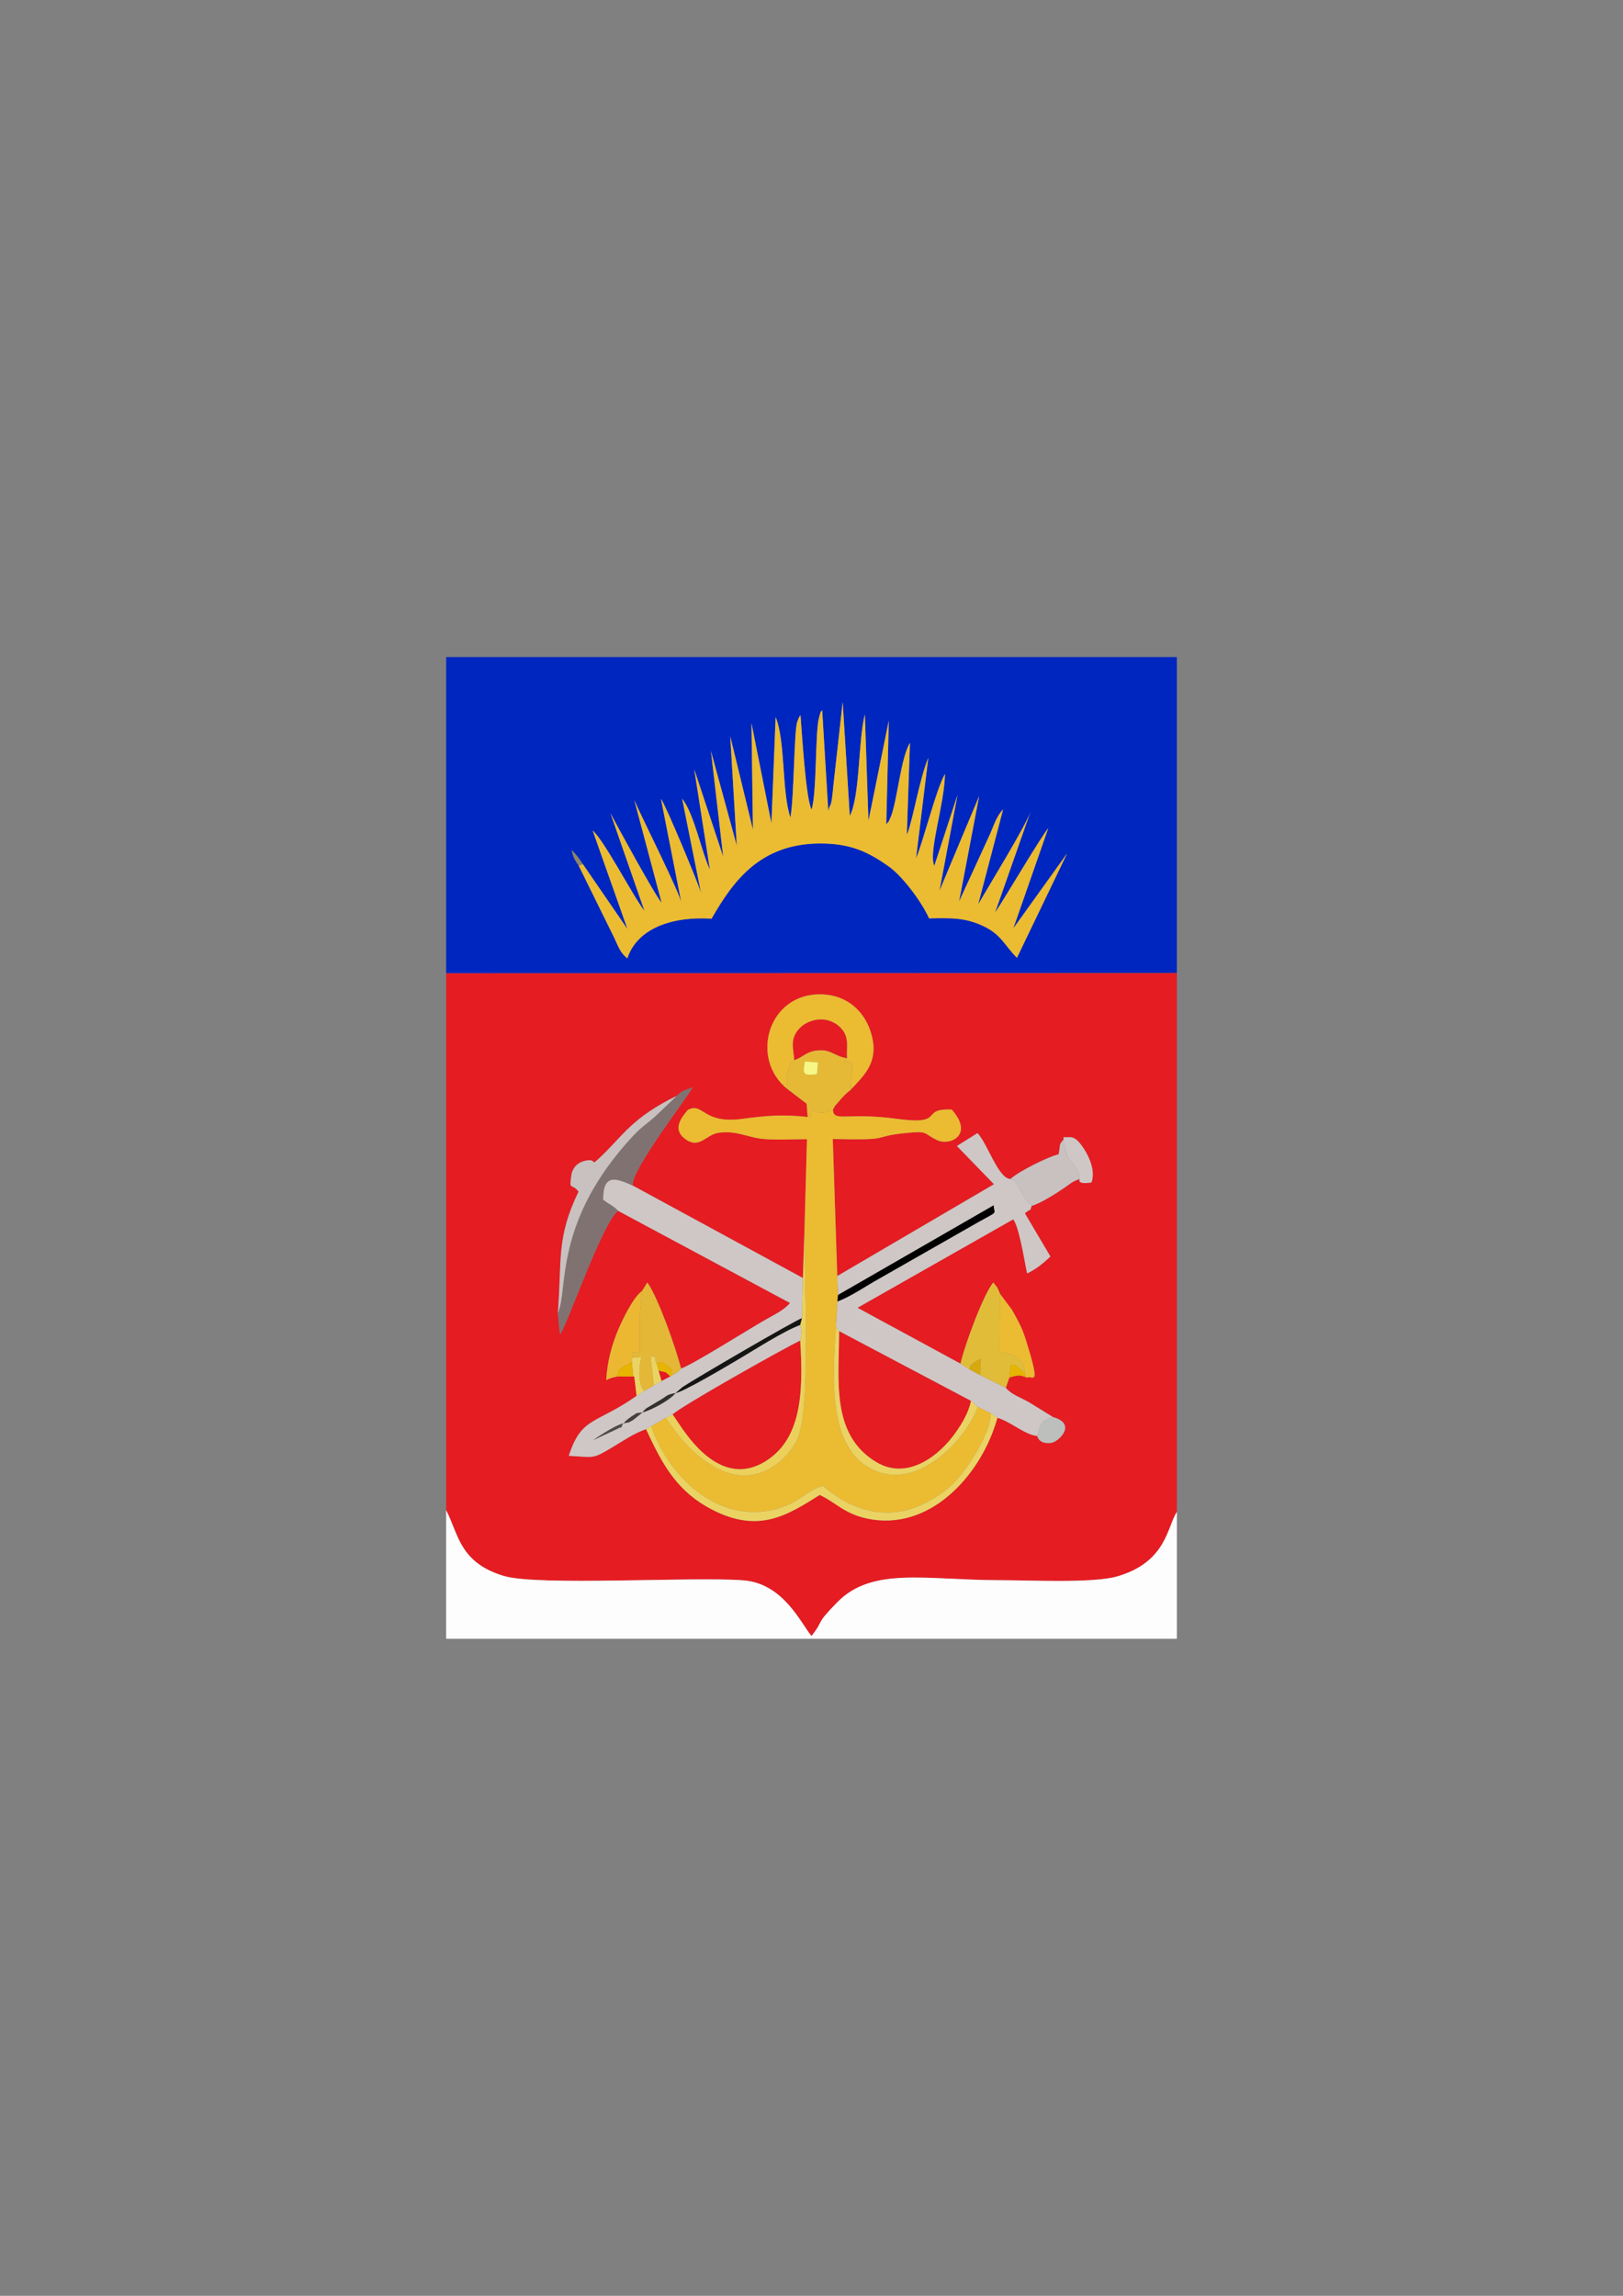 <?xml version="1.0" encoding="UTF-8"?>
<!DOCTYPE svg PUBLIC "-//W3C//DTD SVG 1.1//EN" "http://www.w3.org/Graphics/SVG/1.1/DTD/svg11.dtd">
<!-- Creator: CorelDRAW X5 -->
<svg xmlns="http://www.w3.org/2000/svg" xml:space="preserve" width="210mm" height="297mm" style="shape-rendering:geometricPrecision; text-rendering:geometricPrecision; image-rendering:optimizeQuality; fill-rule:evenodd; clip-rule:evenodd"
viewBox="0 0 210 297"
 xmlns:xlink="http://www.w3.org/1999/xlink">
 <rect x="0" y="0" width="210" height="297" fill="#808080" stroke="none"/>
 <defs>
  <style type="text/css">
   <![CDATA[
    .fil1 {fill:#0026C0}
    .fil13 {fill:#010101}
    .fil14 {fill:#161515}
    .fil18 {fill:#333131}
    .fil22 {fill:#423F3F}
    .fil20 {fill:#4F4B4B}
    .fil5 {fill:#817272}
    .fil23 {fill:#8C836A}
    .fil15 {fill:#BDBFBD}
    .fil9 {fill:#C8C1C0}
    .fil4 {fill:#CFC7C5}
    .fil19 {fill:#D6A90D}
    .fil8 {fill:#E1BC39}
    .fil10 {fill:#E4B736}
    .fil0 {fill:#E51C22}
    .fil7 {fill:#E5B936}
    .fil21 {fill:#E61824}
    .fil17 {fill:#E7B401}
    .fil6 {fill:#EAD363}
    .fil3 {fill:#EBBB32}
    .fil11 {fill:#EBD15B}
    .fil12 {fill:#ECB832}
    .fil16 {fill:#F6F784}
    .fil2 {fill:#FDFDFD}
   ]]>
  </style>
 </defs>
 <g id="Layer_x0020_1">
  <g id="_196481352">
   <path id="_360283520" class="fil0" d="M110.049 141.001c-0.624,0.504 -0.594,0.484 -1.182,1.112 -0.084,0.089 -0.491,0.561 -0.538,0.622 -0.509,0.664 0.033,-0.264 -0.559,0.825 0.104,1.663 1.747,0.288 8.327,1.186 6.357,0.867 2.826,-1.396 7.046,-1.204 2.913,3.234 -0.178,4.771 -1.922,3.941 -1.851,-0.882 -0.968,-1.232 -4.237,-0.884 -4.491,0.479 -1.175,0.931 -9.229,0.75l0.58 17.727 20.275 -11.878 -4.794 -4.944 2.662 -1.669c1.321,1.405 2.684,5.91 4.266,5.939 1.027,-0.953 4.749,-2.836 6.236,-3.199 0.262,-1.42 0.004,-1.171 0.627,-1.911 0.177,-0.481 -0.536,-0.253 0.626,-0.292 0.526,-0.018 0.614,0.039 0.977,0.268 0.618,0.39 2.83,3.401 2.011,5.579 -1.978,0.314 -1.505,-0.42 -1.528,-0.461 -1.074,0.406 -1.107,0.553 -1.983,1.156 -1.033,0.711 -3.048,1.992 -4.223,2.336 -0.382,1 0.17,0.074 -0.881,0.958l3.309 5.596c-0.973,0.892 -1.857,1.641 -3.015,2.177 -0.378,-1.725 -0.995,-5.876 -1.794,-6.996l-20.158 11.446 13.33 7.229c0.532,-2.394 3.006,-9.085 4.251,-10.501 0.665,0.9 0.413,0.397 0.862,1.466l1.569 2.098c1.354,2.411 1.476,2.801 2.267,5.48 1.335,4.527 0.275,2.893 -0.355,3.27 -0.894,-0.397 -1.204,-0.335 -2.278,-0.015l-0.45 1.332c0.713,0.871 1.861,1.218 2.986,1.855l3.123 1.929c3.15,0.871 0.734,3.196 -0.236,3.329 -1.625,0.224 -1.8,-0.883 -1.801,-0.884 -1.662,-0.179 -3.401,-1.848 -5.162,-2.358 -1.967,7.121 -8.3,14.312 -16.08,13.175 -3.61,-0.528 -4.753,-2.221 -6.916,-3.192 -4.148,2.6 -7.867,5.046 -13.957,1.877 -4.286,-2.231 -6.261,-5.447 -8.508,-10.392 -1.596,0.562 -2.838,1.433 -4.404,2.372 -2.528,1.514 -2.254,1.275 -5.59,1.081 1.666,-5.12 3.436,-4.003 8.768,-7.754l-0.299 -2.498c-1.534,-0.127 -2.606,-0.092 -3.623,0.459 0.119,-2.416 0.747,-4.691 1.609,-6.663 0.553,-1.266 1.875,-4.051 3.015,-4.856l0.69 -1.115c1.408,1.966 3.71,8.54 4.366,11.141 1.653,-0.611 8.254,-4.772 10.669,-6.177 1.323,-0.77 2.586,-1.316 3.428,-2.307l-22.255 -11.93c-2.116,1.656 -6.863,15.619 -7.526,15.968l-0.257 -2.758c0.539,-6.889 -0.231,-9.664 2.681,-15.699 -0.975,-1.184 -1.211,-0.031 -0.944,-2.051 0.13,-0.987 0.791,-1.684 1.674,-1.901 1.954,-0.481 0.494,1.018 2.218,-0.622 2.74,-2.606 4.003,-5.007 9.756,-7.808 0.581,-0.487 0.325,-0.477 2.063,-1.097 -1.036,1.788 -7.87,10.584 -7.792,12.689l22.05 11.981 0.202 -6.321 0.321 -11.643c-1.774,-0.001 -4.38,0.153 -6.006,-0.07 -1.797,-0.246 -3.239,-1.059 -5.411,-0.758 -1.707,0.236 -2.513,2.229 -4.424,0.739 -1.568,-1.223 -0.422,-2.709 0.431,-3.7 2.025,-1.038 1.864,1.858 7.018,1.164 3.054,-0.412 5.291,-0.611 8.481,-0.244l-0.134 -1.722 -2.438 -1.856c-4.993,-3.891 -2.584,-12.563 4.48,-12.285 3.23,0.127 5.399,2.206 6.242,4.825 1.265,3.933 -0.929,5.712 -2.603,7.537zm-52.321 54.363c1.599,3.074 1.704,6.765 7.432,8.502 4.446,1.349 24.436,0.063 31.04,0.577 5.184,0.404 7.458,5.613 8.801,7.199 1.746,-2.205 0.346,-1.335 3.363,-4.393 4.551,-4.613 11.49,-2.828 20.979,-2.828 3.761,0 12.064,0.424 15.205,-0.485 6.386,-1.849 6.45,-6.369 7.726,-8.353l0 -69.725 -94.544 0.029 0 69.477z"/>
   <path id="_360277376" class="fil1" d="M74.871 111.973c-0.053,-0.073 -0.142,-0.271 -0.163,-0.217l-0.405 -0.695c-0.182,-0.422 -0.203,-0.602 -0.333,-1.079 0.484,0.461 0.949,1.045 1.44,1.802l5.779 8.406 -4.499 -12.736c1.438,1.184 5.217,8.48 6.695,10.381l-4.397 -12.625c0.87,1.641 5.739,10.596 6.615,11.565l-3.532 -13.267c0.989,2.311 6,12.21 6.111,13.389l-2.661 -13.557c0.596,0.76 4.982,11.292 5.192,12.216l-2.457 -12.25c1.597,2.058 2.431,6.682 3.597,9.202l-2.026 -12.981 3.746 11.296 -1.587 -13.664 3.342 12.223 -0.843 -14.125 2.936 12.064 -0.191 -13.768 2.582 12.963 0.546 -13.753c1.289,3.147 0.77,9.659 1.913,12.985 0.462,-2.439 0.474,-11.097 0.864,-12.296 0.203,-0.623 0.235,-0.631 0.441,-0.94 0.195,2.527 0.673,10.627 1.423,12.222 0.712,-2.089 0.443,-10.082 0.986,-11.943 0.338,-1.159 0.099,-0.469 0.395,-0.928l0.789 13.059c0.262,-1.226 0.361,0.006 0.661,-3.333l1.204 -10.771 0.918 14.736c1.352,-2.622 1.075,-9.749 1.948,-13.142l0.467 13.781 2.632 -12.974 -0.328 13.41c0.135,-0.081 0.212,-0.319 0.236,-0.264 0.024,0.054 0.124,-0.199 0.155,-0.268l0.248 -0.551c0.83,-2.289 1.242,-7.486 2.426,-9.45l-0.403 11.872c0.033,-0.079 0.078,-0.182 0.112,-0.27 0.706,-1.849 1.539,-6.953 2.666,-9.67l-1.588 13.017c1.049,-2.542 2.63,-9.05 3.748,-10.923 -0.076,4.015 -2.176,10.072 -1.386,11.894l3.004 -9.171 -2.333 12.391 5.135 -12.252 -2.6 13.642 4.056 -8.831c0.532,-1.259 0.833,-2.244 1.645,-3.095l-3.228 12.299c1.311,-2.292 6.29,-10.364 6.802,-12.082l-4.623 13.158c1.47,-2.223 5.928,-9.796 6.887,-10.932l-4.519 12.957 6.955 -9.689 -6.486 13.493c-1.6,-1.603 -2.007,-2.97 -4.273,-4.066 -2.386,-1.155 -4.253,-1.087 -7.091,-1.034 -1.113,-2.421 -3.582,-5.569 -5.244,-6.737 -2.596,-1.824 -4.875,-2.971 -8.911,-2.952 -7.783,0.037 -11.264,4.973 -13.992,9.726 -5.337,-0.325 -9.659,1.368 -10.902,5.139 -0.957,-0.787 -1.109,-1.436 -1.764,-2.81l-4.535 -9.202zm-17.143 13.914l94.544 -0.029 0 -40.858 -94.544 0 0 40.887z"/>
   <path id="_360300936" class="fil2" d="M57.728 212l94.544 0 0 -16.417c-1.275,1.984 -1.34,6.504 -7.726,8.353 -3.141,0.909 -11.444,0.485 -15.205,0.485 -9.489,0 -16.428,-1.786 -20.979,2.828 -3.017,3.059 -1.617,2.188 -3.363,4.393 -1.343,-1.586 -3.617,-6.795 -8.801,-7.199 -6.604,-0.514 -26.594,0.772 -31.04,-0.577 -5.728,-1.738 -5.833,-5.429 -7.432,-8.502l0 16.637z"/>
   <path id="_360277784" class="fil3" d="M75.41 111.784l-0.539 0.188 4.535 9.202c0.655,1.373 0.807,2.023 1.764,2.81 1.243,-3.771 5.565,-5.465 10.902,-5.139 2.728,-4.753 6.209,-9.69 13.992,-9.726 4.036,-0.019 6.315,1.128 8.911,2.952 1.662,1.168 4.131,4.316 5.244,6.737 2.838,-0.053 4.705,-0.12 7.091,1.034 2.266,1.097 2.673,2.463 4.273,4.066l6.486 -13.493 -6.955 9.689 4.519 -12.957c-0.959,1.136 -5.417,8.709 -6.887,10.932l4.623 -13.158c-0.512,1.718 -5.491,9.79 -6.802,12.082l3.228 -12.299c-0.812,0.851 -1.114,1.836 -1.645,3.095l-4.056 8.831 2.6 -13.642 -5.135 12.252 2.333 -12.391 -3.004 9.171c-0.79,-1.821 1.31,-7.879 1.386,-11.894 -1.117,1.873 -2.698,8.38 -3.748,10.923l1.588 -13.017c-1.127,2.717 -1.96,7.821 -2.666,9.67 -0.034,0.088 -0.079,0.192 -0.112,0.27l0.403 -11.872c-1.184,1.964 -1.596,7.16 -2.426,9.45l-0.248 0.551c-0.031,0.069 -0.131,0.322 -0.155,0.268 -0.025,-0.055 -0.102,0.183 -0.236,0.264l0.328 -13.41 -2.632 12.974 -0.467 -13.781c-0.873,3.393 -0.597,10.52 -1.948,13.142l-0.918 -14.736 -1.204 10.771c-0.3,3.34 -0.4,2.107 -0.661,3.333l-0.789 -13.059c-0.296,0.459 -0.057,-0.231 -0.395,0.928 -0.543,1.862 -0.274,9.855 -0.986,11.943 -0.75,-1.595 -1.228,-9.695 -1.423,-12.222 -0.206,0.309 -0.238,0.317 -0.441,0.94 -0.391,1.198 -0.402,9.857 -0.864,12.296 -1.144,-3.325 -0.624,-9.837 -1.913,-12.985l-0.546 13.753 -2.582 -12.963 0.191 13.768 -2.936 -12.064 0.843 14.125 -3.342 -12.223 1.587 13.664 -3.746 -11.296 2.026 12.981c-1.166,-2.52 -2.001,-7.144 -3.597,-9.202l2.457 12.25c-0.21,-0.925 -4.596,-11.457 -5.192,-12.216l2.661 13.557c-0.111,-1.179 -5.122,-11.079 -6.111,-13.389l3.532 13.267c-0.876,-0.969 -5.745,-9.924 -6.615,-11.565l4.397 12.625c-1.478,-1.901 -5.256,-9.197 -6.695,-10.381l4.499 12.736 -5.779 -8.406z"/>
   <path id="_360278696" class="fil3" d="M104.502 144.502c-3.19,-0.367 -5.427,-0.168 -8.481,0.244 -5.154,0.695 -4.993,-2.202 -7.018,-1.164 -0.853,0.991 -1.999,2.477 -0.431,3.7 1.91,1.49 2.716,-0.503 4.424,-0.739 2.172,-0.301 3.613,0.512 5.411,0.758 1.626,0.223 4.232,0.069 6.006,0.07l-0.321 11.643c-0.122,5.724 1,23.485 -1.032,27.381 -1.485,2.845 -5.193,5.728 -9.457,3.917 -4.71,-2.001 -6.921,-6.439 -7.521,-6.869l-1.829 1.058c2.222,6.425 8.396,12.48 15.763,10.833 3.351,-0.749 4.522,-2.691 6.473,-3.107 4.029,3.486 8.863,4.702 13.821,1.912 2.358,-1.327 3.537,-2.588 4.939,-4.575 0.847,-1.2 3.035,-4.724 2.953,-6.753l-1.697 -0.824c-1.244,3.824 -7.507,10.905 -13.42,8.204 -5.78,-2.64 -5.462,-11.102 -4.904,-18.533l0.177 -3.288 0.075 -0.848 -0.098 -2.447 -0.58 -17.727c8.053,0.181 4.738,-0.271 9.229,-0.75 3.27,-0.349 2.386,0.002 4.237,0.884 1.743,0.831 4.835,-0.706 1.922,-3.941 -4.22,-0.192 -0.689,2.071 -7.046,1.204 -6.581,-0.897 -8.223,0.477 -8.327,-1.186 -0.008,0.003 -1.502,0.861 -2.77,0 -0.012,2.201 0.108,0.155 -0.498,0.943z"/>
   <path id="_360279008" class="fil4" d="M108.336 165.076l0.098 2.447 20.137 -11.596c0.017,1.21 0.782,0.645 -1.979,2.164l-12.808 7.302c-1.845,1.018 -3.492,2.221 -5.426,2.977l-0.177 3.288 0.389 0.553 17.072 9.027 0.862 0.749 1.697 0.824 0.853 0.603c1.761,0.51 3.499,2.179 5.162,2.358 0.441,-1.603 0.396,-1.955 2.037,-2.445l-3.123 -1.929c-1.125,-0.637 -2.272,-0.985 -2.986,-1.855l-3.3 -1.647 -1.429 -0.755 -1.137 -0.73 -13.33 -7.229 20.158 -11.446c0.799,1.119 1.416,5.271 1.794,6.996 1.159,-0.536 2.042,-1.286 3.015,-2.177l-3.309 -5.596c1.052,-0.884 0.499,0.042 0.881,-0.958 -0.759,-0.864 -0.854,-0.952 -1.391,-1.882 -0.011,-0.02 -0.583,-1.037 -0.614,-1.074 -0.414,-0.493 0.468,-0.067 -0.738,-0.521 -1.582,-0.029 -2.944,-4.534 -4.266,-5.939l-2.662 1.669 4.794 4.944 -20.275 11.878z"/>
   <path id="_360285176" class="fil4" d="M80.698 184.123c-0.06,0.065 -0.149,0.082 -0.179,0.196 -0.141,0.531 -0.194,0.233 -0.594,0.501l-3.139 1.468c0.084,-0.063 2.665,-1.881 3.912,-2.165zm0 0c0.09,-0.097 0.192,-0.246 0.512,-0.511 0.001,-0.001 0.591,-0.427 0.608,-0.438 1.003,-0.59 0.116,-0.254 1.318,-0.462l-1.183 0.961c-0.842,0.469 -0.355,0.266 -1.255,0.45zm2.438 -1.411c0.162,-0.184 0.08,-0.178 0.521,-0.536l1.544 -0.92c1.218,-0.689 0.904,-0.804 2.214,-1.04 -0.872,1.044 -3.387,2.295 -4.279,2.497zm-3.17 -26.078l22.255 11.93c-0.842,0.991 -2.104,1.537 -3.428,2.307 -2.415,1.405 -9.016,5.566 -10.669,6.177 -0.56,0.603 -0.456,0.477 -1.119,0.822l-0.292 0.192 -1.106 0.576 -1.012 0.59 -1.252 0.712 -0.977 0.64c-5.332,3.751 -7.101,2.634 -8.768,7.754 3.336,0.195 3.063,0.434 5.59,-1.081 1.567,-0.939 2.808,-1.81 4.404,-2.372l0.659 -0.38 1.829 -1.058 0.948 -0.449c0.976,-0.998 14.277,-8.496 16.513,-9.56 0.138,-0.604 0.259,-1.239 -0.01,-2.034 -2.218,0.828 -5.894,3.215 -8.145,4.538 -1.441,0.847 -6.841,4.057 -7.973,4.276l0.895 -0.768c1.907,-1.258 14.431,-8.549 15.449,-8.917l0.13 -5.195 -22.05 -11.981c-1.899,-0.82 -3.844,-1.752 -3.798,1.848 0.734,0.61 1.197,0.685 1.925,1.431z"/>
   <path id="_360277952" class="fil0" d="M125.642 181.239l-17.072 -9.027c0.01,6.183 -1.147,13.365 4.821,16.938 4.014,2.403 8.166,-0.793 10.334,-3.931 0.776,-1.123 1.558,-2.378 1.918,-3.98z"/>
   <path id="_360278288" class="fil0" d="M87.029 182.995c0.76,0.82 5.438,10.066 11.972,6.073 4.626,-2.827 4.981,-8.696 4.541,-15.633 -2.236,1.063 -15.537,8.562 -16.513,9.56z"/>
   <path id="_360283400" class="fil5" d="M87.568 141.762l-2.651 2.532c-1.161,1.058 -1.879,1.441 -2.997,2.643 -10.397,11.174 -8.342,19.924 -9.737,22.906l0.257 2.758c0.663,-0.349 5.41,-14.312 7.526,-15.968 -0.728,-0.746 -1.19,-0.821 -1.925,-1.431 -0.047,-3.6 1.898,-2.668 3.798,-1.848 -0.078,-2.105 6.756,-10.901 7.792,-12.689 -1.739,0.62 -1.482,0.61 -2.063,1.097z"/>
   <path id="_360284624" class="fil3" d="M101.93 140.923c-0.086,-0.953 -0.202,-1.351 0.007,-2.315 0.028,-0.129 0.268,-0.724 0.321,-0.821 0.458,-0.838 -0.117,-0.044 0.513,-0.651 -0.036,-1.075 -0.465,-2.284 0.164,-3.396 1.178,-2.081 4.377,-2.61 6.052,-0.516 0.913,1.142 0.482,2.402 0.597,3.664 -0.493,0.973 -0.625,0.15 0.706,0.676l-0.241 3.435c1.674,-1.825 3.868,-3.604 2.603,-7.537 -0.843,-2.619 -3.012,-4.698 -6.242,-4.825 -7.064,-0.278 -9.473,8.394 -4.48,12.285z"/>
   <path id="_360285272" class="fil6" d="M84.253 184.502l-0.659 0.38c2.247,4.945 4.222,8.161 8.508,10.392 6.09,3.169 9.809,0.723 13.957,-1.877 2.163,0.971 3.305,2.664 6.916,3.192 7.78,1.137 14.114,-6.054 16.08,-13.175l-0.853 -0.603c0.082,2.029 -2.107,5.554 -2.953,6.753 -1.402,1.987 -2.58,3.248 -4.939,4.575 -4.958,2.79 -9.791,1.573 -13.821,-1.912 -1.951,0.416 -3.122,2.357 -6.473,3.107 -7.367,1.647 -13.541,-4.408 -15.763,-10.833z"/>
   <path id="_360285056" class="fil7" d="M105.713 138.968c-1.857,0.203 -1.857,0.044 -1.581,-1.661l1.712 0.145 -0.13 1.516zm-2.942 -1.831c-0.629,0.607 -0.054,-0.187 -0.513,0.651 -0.053,0.097 -0.293,0.692 -0.321,0.821 -0.209,0.964 -0.094,1.362 -0.007,2.315l2.438 1.856 0.134 1.722c0.607,-0.787 0.486,1.259 0.498,-0.943 1.268,0.861 2.762,0.003 2.77,0 0.592,-1.088 0.05,-0.161 0.559,-0.825 0.047,-0.061 0.454,-0.533 0.538,-0.622 0.588,-0.628 0.558,-0.608 1.182,-1.112l0.241 -3.435c-1.331,-0.526 -1.199,0.297 -0.706,-0.676 -1.737,-0.293 -2.004,-1.174 -3.819,-1.008 -1.471,0.135 -1.812,0.861 -2.995,1.256z"/>
   <path id="_360284672" class="fil8" d="M124.278 176.411l1.137 0.73c0.458,-0.809 -0.467,0.036 0.631,-0.894 0.123,-0.104 0.773,-0.417 0.829,-0.446l-0.03 2.094 3.3 1.647 0.45 -1.332 0.165 -1.634c0.898,-0.087 0.758,0.26 1.831,1.023 -0.033,-1.762 -1.425,-2.522 -3.249,-2.641l0.051 -7.582c-0.45,-1.069 -0.198,-0.566 -0.862,-1.466 -1.245,1.416 -3.719,8.107 -4.251,10.501z"/>
   <path id="_360285200" class="fil9" d="M72.183 169.844c1.395,-2.982 -0.661,-11.733 9.737,-22.906 1.118,-1.202 1.836,-1.585 2.997,-2.643l2.651 -2.532c-5.753,2.801 -7.016,5.201 -9.756,7.808 -1.724,1.64 -0.265,0.141 -2.218,0.622 -0.883,0.217 -1.544,0.914 -1.674,1.901 -0.267,2.02 -0.031,0.867 0.944,2.051 -2.912,6.035 -2.142,8.81 -2.681,15.699z"/>
   <path id="_360284504" class="fil10" d="M83.069 167.021c0.032,0.269 -0.304,2.527 -0.3,3.702 0.005,1.412 0.008,2.823 0.008,4.236 -2.199,0.012 -0.142,-0.152 -1.027,0.714l1.24 -0.125c-0.273,0.809 -0.537,3.592 0.353,4.393l1.252 -0.712 -0.41 -3.782c1.415,0.416 0.131,-0.1 0.759,0.875 0.786,-0.088 0.435,-0.262 1.198,0.217 1.011,0.635 0.682,0.602 0.863,1.332 0.663,-0.345 0.559,-0.219 1.119,-0.822 -0.656,-2.601 -2.958,-9.174 -4.366,-11.141l-0.69 1.115z"/>
   <path id="_198468984" class="fil9" d="M130.744 152.524c1.206,0.453 0.324,0.027 0.738,0.521 0.031,0.037 0.602,1.054 0.614,1.074 0.536,0.929 0.632,1.018 1.391,1.882 1.175,-0.344 3.189,-1.625 4.223,-2.336 0.875,-0.602 0.909,-0.75 1.983,-1.156 -0.168,-1.29 0.022,-0.56 -0.519,-1.467 -0.163,-0.273 -0.554,-0.686 -0.75,-0.969 -0.58,-0.838 -0.55,-1.409 -0.817,-2.658 -0.623,0.74 -0.365,0.49 -0.627,1.911 -1.486,0.363 -5.208,2.245 -6.236,3.199z"/>
   <path id="_198468744" class="fil11" d="M103.889 165.335l-0.13 5.195 -0.226 0.872c0.269,0.795 0.148,1.43 0.01,2.034 0.44,6.937 0.085,12.806 -4.541,15.633 -6.534,3.993 -11.212,-5.253 -11.972,-6.073l-0.948 0.449c0.599,0.43 2.81,4.868 7.521,6.869 4.264,1.811 7.972,-1.072 9.457,-3.917 2.033,-3.896 0.91,-21.657 1.032,-27.381l-0.202 6.321z"/>
   <path id="_198469392" class="fil6" d="M126.504 181.988l-0.862 -0.749c-0.36,1.602 -1.142,2.857 -1.918,3.98 -2.167,3.137 -6.32,6.333 -10.334,3.931 -5.968,-3.572 -4.81,-10.755 -4.821,-16.938l-0.389 -0.553c-0.559,7.431 -0.876,15.893 4.904,18.533 5.913,2.701 12.176,-4.381 13.42,-8.204z"/>
   <path id="_198467328" class="fil0" d="M102.771 137.137c1.183,-0.394 1.524,-1.121 2.995,-1.256 1.815,-0.166 2.082,0.715 3.819,1.008 -0.116,-1.262 0.316,-2.522 -0.597,-3.664 -1.675,-2.095 -4.874,-1.565 -6.052,0.516 -0.629,1.111 -0.2,2.321 -0.164,3.396z"/>
   <path id="_198468264" class="fil12" d="M82.068 178.081l-0.13 -0.011 -2.139 0c0.535,-1.294 -0.272,-0.287 0.67,-1.162 0.276,-0.256 0.839,-0.46 1.296,-0.692l-0.015 -0.545c0.885,-0.865 -1.173,-0.701 1.027,-0.714 0,-1.412 -0.003,-2.824 -0.008,-4.236 -0.004,-1.174 0.332,-3.433 0.3,-3.702 -1.141,0.805 -2.462,3.59 -3.015,4.856 -0.861,1.972 -1.49,4.247 -1.609,6.663 1.017,-0.551 2.088,-0.586 3.623,-0.459z"/>
   <path id="_198468552" class="fil3" d="M132.589 177.599c0.022,0.082 0.049,0.141 0.06,0.249 0.009,0.086 0.054,0.174 0.066,0.196 0.02,0.036 0.051,0.129 0.156,0.182 0.63,-0.378 1.69,1.257 0.355,-3.27 -0.79,-2.679 -0.913,-3.07 -2.267,-5.48l-1.569 -2.098 -0.051 7.582c1.825,0.119 3.217,0.879 3.249,2.641z"/>
   <path id="_198468312" class="fil13" d="M108.433 167.523l-0.075 0.848c1.934,-0.756 3.58,-1.959 5.426,-2.977l12.808 -7.302c2.761,-1.519 1.996,-0.954 1.979,-2.164l-20.137 11.596z"/>
   <path id="_198467304" class="fil4" d="M139.692 152.509c0.023,0.041 -0.45,0.775 1.528,0.461 0.82,-2.178 -1.392,-5.189 -2.011,-5.579 -0.363,-0.229 -0.451,-0.286 -0.977,-0.268 -1.162,0.039 -0.449,-0.189 -0.626,0.292 0.267,1.249 0.237,1.82 0.817,2.658 0.196,0.283 0.587,0.696 0.75,0.969 0.541,0.907 0.351,0.177 0.519,1.467z"/>
   <path id="_198469008" class="fil14" d="M87.414 180.215c1.132,-0.219 6.532,-3.429 7.973,-4.276 2.251,-1.323 5.927,-3.71 8.145,-4.538l0.226 -0.872c-1.017,0.368 -13.541,7.659 -15.449,8.917l-0.895 0.768z"/>
   <path id="_198469296" class="fil15" d="M134.216 185.772c0.001,0.001 0.176,1.107 1.801,0.884 0.97,-0.133 3.386,-2.458 0.236,-3.329 -1.641,0.49 -1.595,0.843 -2.037,2.445z"/>
   <path id="_198468792" class="fil6" d="M81.765 176.217l0.173 1.853 0.13 0.011 0.299 2.498 0.977 -0.64c-0.89,-0.8 -0.627,-3.583 -0.353,-4.393l-1.24 0.125 0.015 0.545z"/>
   <path id="_198466824" class="fil16" d="M104.132 137.307c-0.275,1.705 -0.276,1.865 1.581,1.661l0.13 -1.516 -1.712 -0.145z"/>
   <path id="_198466560" class="fil6" d="M84.596 179.227l1.012 -0.59 -0.377 -1.297 -0.286 -1.02c-0.629,-0.975 0.655,-0.46 -0.759,-0.875l0.41 3.782z"/>
   <path id="_198469080" class="fil17" d="M81.938 178.07l-0.173 -1.853c-0.458,0.232 -1.021,0.436 -1.296,0.692 -0.942,0.875 -0.136,-0.132 -0.67,1.162l2.139 0z"/>
   <path id="_198469368" class="fil17" d="M130.593 178.211c1.074,-0.321 1.385,-0.382 2.278,0.015 -0.105,-0.053 -0.136,-0.146 -0.156,-0.182 -0.012,-0.021 -0.057,-0.109 -0.066,-0.196 -0.011,-0.107 -0.038,-0.166 -0.06,-0.249 -1.073,-0.763 -0.933,-1.11 -1.831,-1.023l-0.165 1.634z"/>
   <path id="_196480128" class="fil17" d="M85.232 177.34c1.117,0.253 0.76,0.067 1.482,0.721l0.292 -0.192c-0.18,-0.73 0.149,-0.697 -0.863,-1.332 -0.763,-0.479 -0.412,-0.305 -1.198,-0.217l0.286 1.02z"/>
   <path id="_196484880" class="fil18" d="M83.136 182.712c0.892,-0.201 3.407,-1.453 4.279,-2.497 -1.31,0.236 -0.996,0.351 -2.214,1.04l-1.544 0.92c-0.44,0.358 -0.359,0.352 -0.521,0.536z"/>
   <path id="_196485312" class="fil19" d="M125.415 177.141l1.429 0.755 0.03 -2.094c-0.056,0.029 -0.705,0.342 -0.829,0.446 -1.098,0.93 -0.172,0.084 -0.631,0.894z"/>
   <path id="_196485168" class="fil20" d="M80.698 184.123c-1.248,0.284 -3.828,2.102 -3.912,2.165l3.139 -1.468c0.4,-0.268 0.453,0.029 0.594,-0.501 0.031,-0.115 0.119,-0.131 0.179,-0.196z"/>
   <path id="_196483512" class="fil21" d="M85.608 178.637l1.106 -0.576c-0.723,-0.654 -0.365,-0.469 -1.482,-0.721l0.377 1.297z"/>
   <path id="_196482552" class="fil22" d="M80.698 184.123c0.899,-0.183 0.413,0.02 1.255,-0.45l1.183 -0.961c-1.202,0.208 -0.315,-0.128 -1.318,0.462 -0.018,0.01 -0.607,0.437 -0.608,0.438 -0.321,0.265 -0.422,0.414 -0.512,0.511z"/>
   <path id="_196479648" class="fil23" d="M74.871 111.973l0.539 -0.188c-0.491,-0.758 -0.956,-1.342 -1.44,-1.802 0.131,0.477 0.151,0.656 0.333,1.079l0.405 0.695c0.021,-0.054 0.11,0.144 0.163,0.217z"/>
  </g>
 </g>
</svg>
